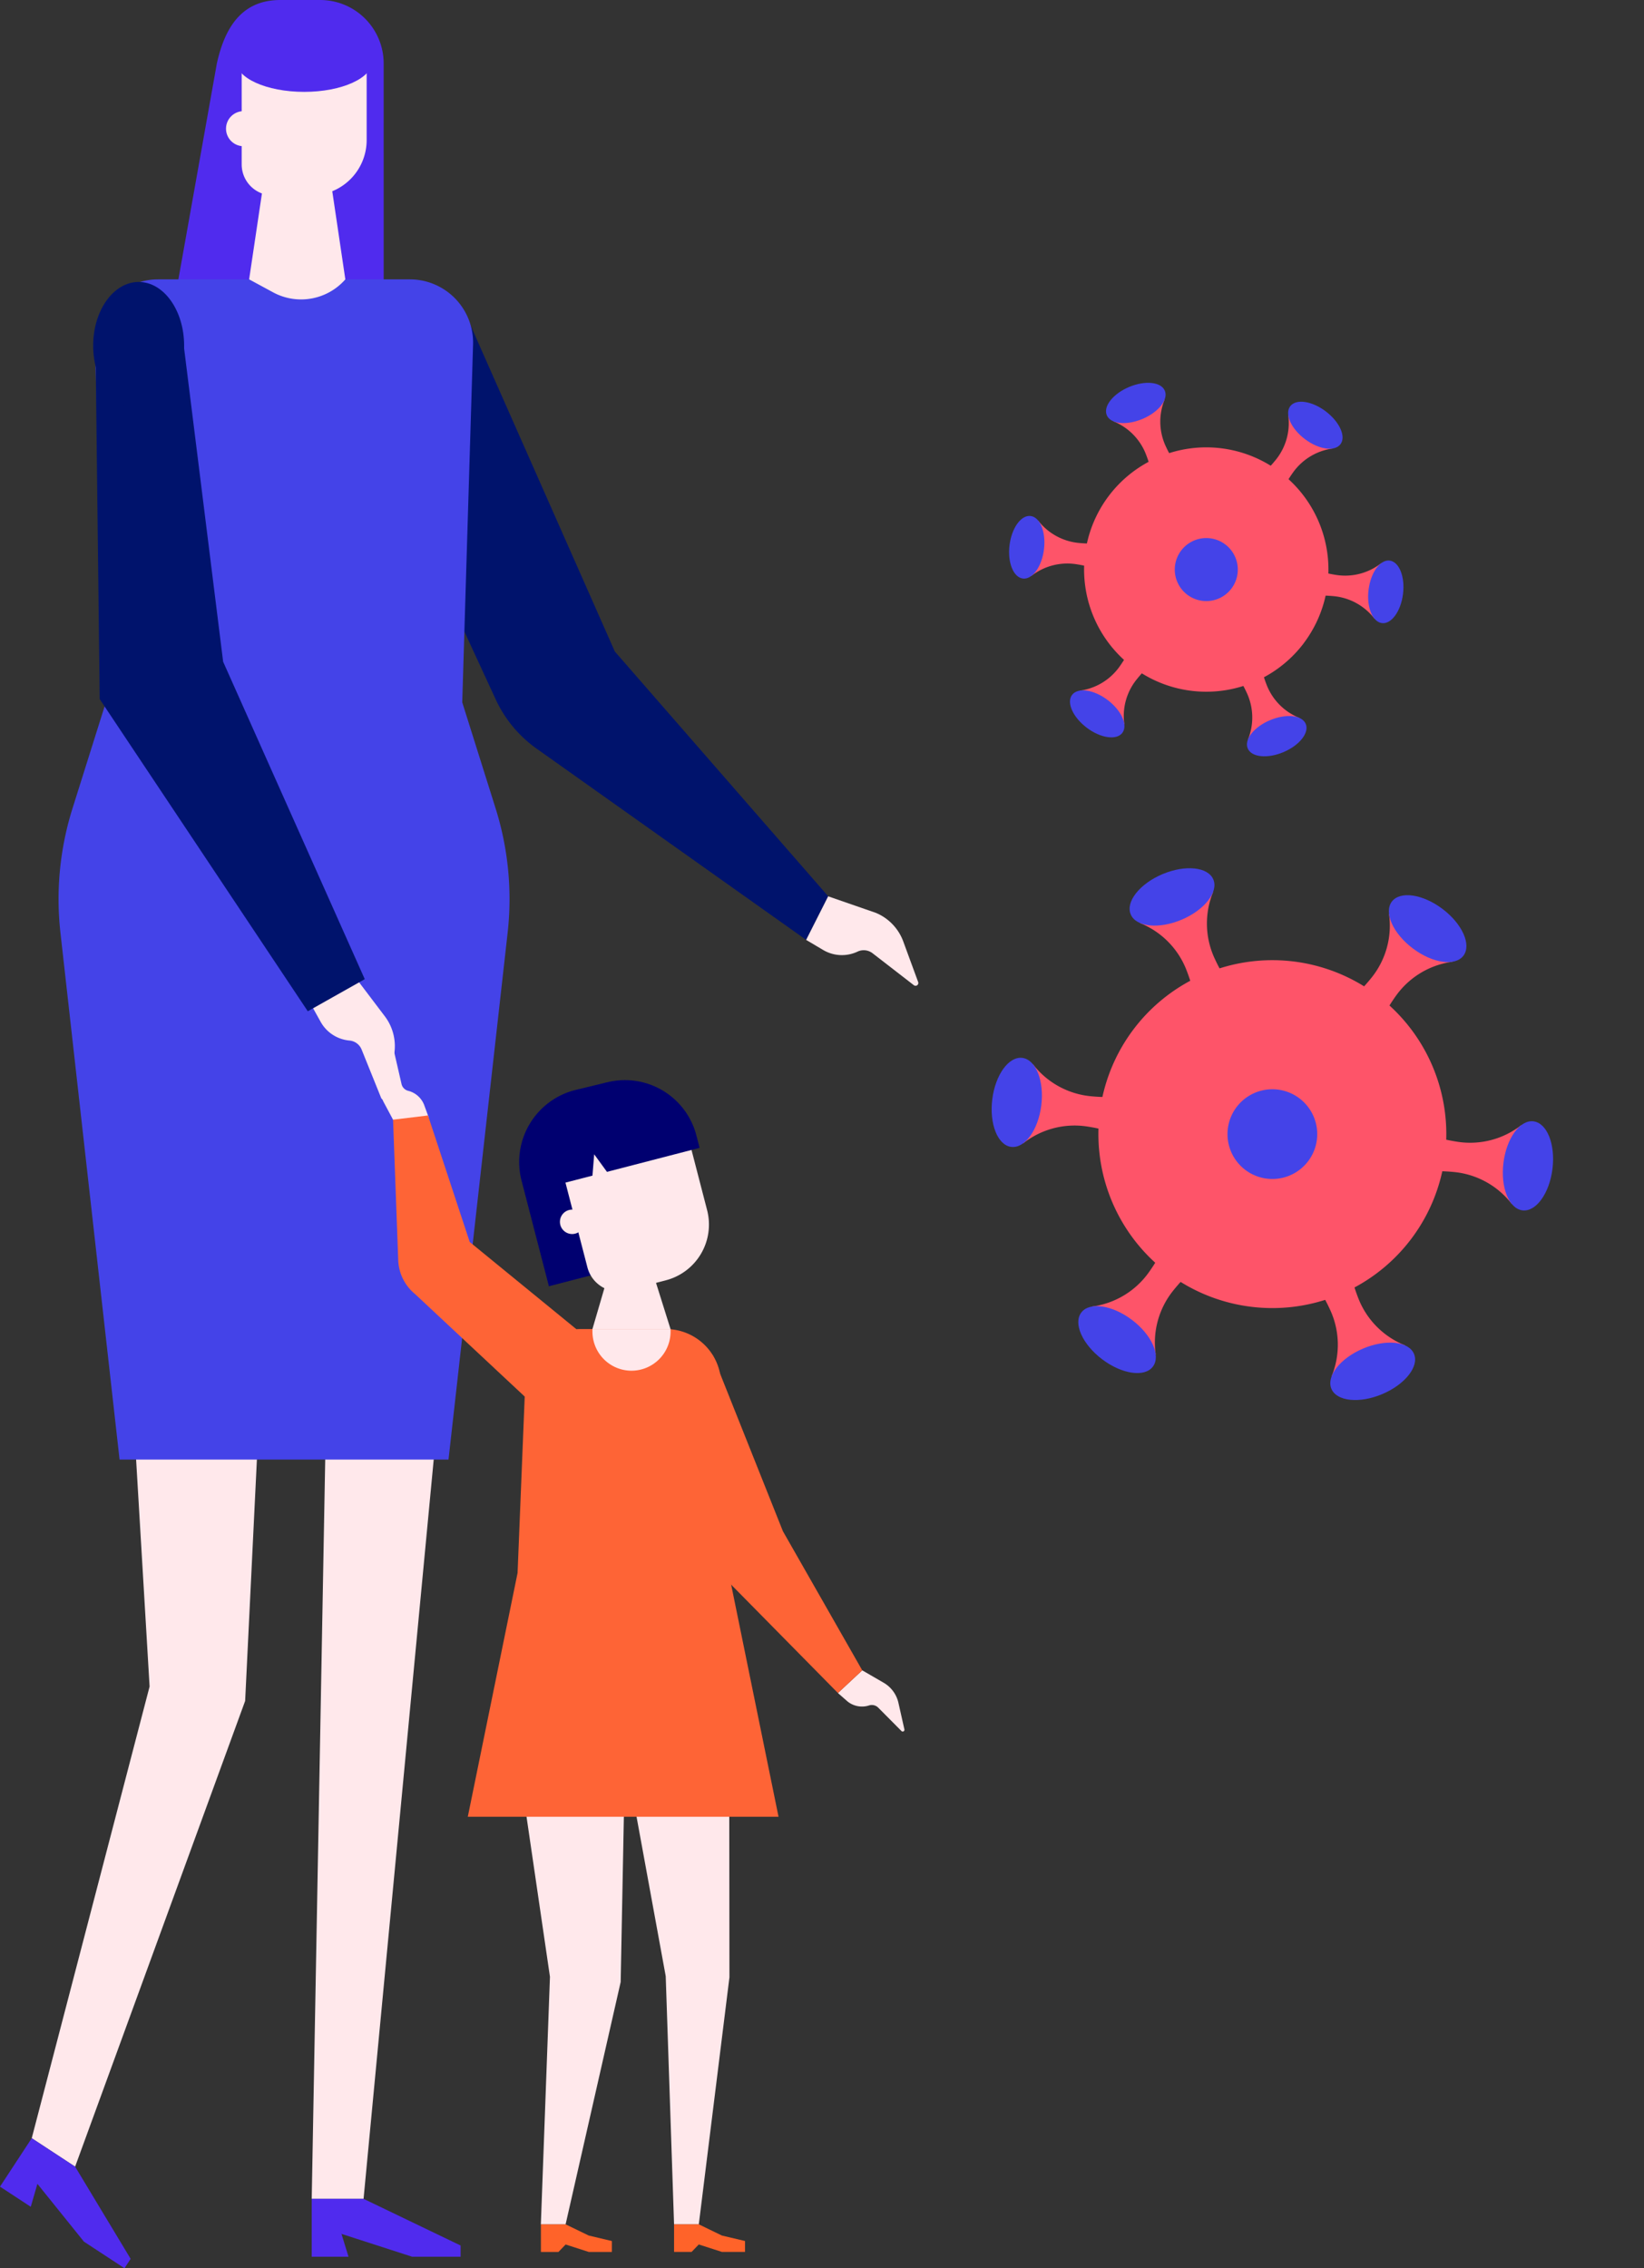 <svg xmlns="http://www.w3.org/2000/svg" xmlns:xlink="http://www.w3.org/1999/xlink" width="180.753" height="249.395" viewBox="0 0 180.753 249.395">
  <rect x="0" y="0" width="180.753" height="249.395" fill="#333333" stroke="none"/>
  <defs>
    <clipPath id="clip-path">
      <rect id="Rectangle_1121" data-name="Rectangle 1121" width="100.968" height="249.395" fill="none"/>
    </clipPath>
    <clipPath id="clip-path-2">
      <rect id="Rectangle_509" data-name="Rectangle 509" width="43.435" height="40.779" transform="translate(0 41.903) rotate(-74.74)" fill="none"/>
    </clipPath>
    <clipPath id="clip-path-3">
      <rect id="Rectangle_509-2" data-name="Rectangle 509" width="61.84" height="58.059" transform="translate(0 59.66) rotate(-74.74)" fill="none"/>
    </clipPath>
  </defs>
  <g id="Group_1742" data-name="Group 1742" transform="translate(-1100.035 -681.044)">
    <g id="Group_1723" data-name="Group 1723" transform="translate(-465.721 50.439)">
      <g id="Group_1557" data-name="Group 1557" transform="translate(1565.756 630.605)" clip-path="url(#clip-path)">
        <path id="Path_3168" data-name="Path 3168" d="M136.158,144.895l-29.636-21.029a13.674,13.674,0,0,1-4.5-5.421L86.329,84.452l12.118-8.97,16.677,37.706L138.58,140.1Z" transform="translate(-47.525 -41.554)" fill="#00136c"/>
        <path id="Path_3159" data-name="Path 3159" d="M63.544,42.9H38.8L45.2,6.98c.992-4.5,3.125-6.98,6.98-6.98h4.381a6.98,6.98,0,0,1,6.98,6.98Z" transform="translate(-21.358)" fill="#502bee"/>
        <path id="Path_3160" data-name="Path 3160" d="M32.683,349.583l-1.455,29.884L12.534,430.673l-4.769-3.128,12.957-49.662-1.681-28.3Z" transform="translate(-4.275 -192.449)" fill="#ffe8eb"/>
        <path id="Path_3161" data-name="Path 3161" d="M8.259,526.155,3.49,523.028,0,528.351l3.382,2.217.731-2.522L9.228,534.4l4.459,2.924.677-1.033Z" transform="translate(0 -287.931)" fill="#502bee"/>
        <path id="Path_3162" data-name="Path 3162" d="M199.607,219.25l5.241,1.817a5.437,5.437,0,0,1,3.016,3.147l1.637,4.459a.306.306,0,0,1-.475.348l-4.539-3.512a1.589,1.589,0,0,0-1.65-.18,4.035,4.035,0,0,1-3.779-.178l-1.873-1.11Z" transform="translate(-108.552 -120.699)" fill="#ffe8eb"/>
        <path id="Path_3163" data-name="Path 3163" d="M89.974,349.583l-8.03,84.628h-5.7l1.545-84.628Z" transform="translate(-41.971 -192.449)" fill="#ffe8eb"/>
        <path id="Path_3164" data-name="Path 3164" d="M81.944,537.858h-5.7v6.365h4.044l-.772-2.51,7.764,2.51h5.332v-1.234Z" transform="translate(-41.971 -296.096)" fill="#502bee"/>
        <path id="Path_3165" data-name="Path 3165" d="M66.776,28.366h-4.26a3.4,3.4,0,0,1-3.4-3.4V12.512h13.74v9.776a6.077,6.077,0,0,1-6.077,6.077" transform="translate(-32.543 -6.888)" fill="#ffe8eb"/>
        <path id="Path_3166" data-name="Path 3166" d="M63.7,140.182l-6.5,57.916H21.034l-6.5-57.916a33.223,33.223,0,0,1,1.315-13.645l3.678-11.692L18.318,75.508a6.958,6.958,0,0,1,6.955-7.173H52.946A6.958,6.958,0,0,1,59.9,75.5l-1.19,39.341,3.678,11.692A33.223,33.223,0,0,1,63.7,140.182" transform="translate(-7.888 -37.619)" fill="#4443e8"/>
        <path id="Path_3167" data-name="Path 3167" d="M69.314,35.3l-6.25.592L60.938,50.151l2.634,1.426a6.468,6.468,0,0,0,7.944-1.425Z" transform="translate(-33.547 -19.435)" fill="#ffe8eb"/>
        <path id="Path_3169" data-name="Path 3169" d="M81.336,240.2l2.856,3.773a5.437,5.437,0,0,1,1.016,4.239l-.836,4.676a.306.306,0,0,1-.585.06l-2.147-5.322a1.589,1.589,0,0,0-1.334-.988,4.034,4.034,0,0,1-3.172-2.06l-1.057-1.9Z" transform="translate(-41.881 -132.23)" fill="#ffe8eb"/>
        <path id="Path_3170" data-name="Path 3170" d="M46.693,156.751,23.815,122.428,23.348,83.1l9.61-.335,4.429,35.557,15.57,34.9Z" transform="translate(-12.853 -45.563)" fill="#00136c"/>
        <path id="Path_3171" data-name="Path 3171" d="M72.712,10.748c0,1.875-3.358,3.4-7.5,3.4s-7.5-1.521-7.5-3.4,3.358-3.4,7.5-3.4,7.5,1.521,7.5,3.4" transform="translate(-31.77 -4.047)" fill="#502bee"/>
        <path id="Path_3172" data-name="Path 3172" d="M59.143,29.117a1.927,1.927,0,1,1-1.927-1.927,1.927,1.927,0,0,1,1.927,1.927" transform="translate(-30.438 -14.968)" fill="#ffe8eb"/>
        <path id="Path_3173" data-name="Path 3173" d="M144.889,283.4l-14.63,3.79-3.008-11.613a8.163,8.163,0,0,1,5.854-9.949l3.479-.845Z" transform="translate(-69.908 -145.768)" fill="#000070"/>
        <path id="Path_3174" data-name="Path 3174" d="M127.229,433.708l3.278,22.4-1,27.225h2.719l6.056-26.653.385-19.962H139.7l3.535,19.327.917,27.288h2.719l3.369-27.167-.023-22.455Z" transform="translate(-70.041 -238.76)" fill="#ffe8eb"/>
        <path id="Path_3175" data-name="Path 3175" d="M137.568,545.333l-2.541-1.23h-2.718v3.033h1.927l.791-.819,2.541.819h2.541v-1.2Z" transform="translate(-72.837 -299.534)" fill="#ff6329"/>
        <path id="Path_3176" data-name="Path 3176" d="M170.142,545.333,167.6,544.1h-2.718v3.033h1.927l.791-.819,2.541.819h2.541v-1.2Z" transform="translate(-90.77 -299.534)" fill="#ff6329"/>
        <path id="Path_3177" data-name="Path 3177" d="M94.67,265.089l-1.282-2.4a3.423,3.423,0,0,1-.214-2.736l.982-2.826a.193.193,0,0,1,.37.02l.81,3.522a1,1,0,0,0,.732.746,2.539,2.539,0,0,1,1.77,1.594l.47,1.288Z" transform="translate(-51.189 -141.479)" fill="#ffe8eb"/>
        <path id="Path_3178" data-name="Path 3178" d="M207.633,408.579l2.355,1.364a3.426,3.426,0,0,1,1.625,2.212l.656,2.919a.192.192,0,0,1-.325.178l-2.546-2.565a1,1,0,0,0-1.015-.248,2.541,2.541,0,0,1-2.345-.421l-1.078-.943Z" transform="translate(-112.833 -224.926)" fill="#ffe8eb"/>
        <path id="Path_3179" data-name="Path 3179" d="M148.589,378.728H114.423l5.474-26.813.849-20.986a6.073,6.073,0,0,1,6.067-5.827H136.2a6.073,6.073,0,0,1,6.068,5.827l.849,20.986Z" transform="translate(-62.991 -178.972)" fill="#fe6436"/>
        <path id="Path_3180" data-name="Path 3180" d="M150.8,305.974h-3.374l-2.514,8.6H153.5Z" transform="translate(-79.777 -168.441)" fill="#ffe8eb"/>
        <path id="Path_3181" data-name="Path 3181" d="M148.319,291.65l-4.3,1.113a3.545,3.545,0,0,1-4.321-2.543l-3.254-12.561,13.86-3.591,2.555,9.862a6.332,6.332,0,0,1-4.542,7.719" transform="translate(-75.115 -150.878)" fill="#ffe8eb"/>
        <path id="Path_3182" data-name="Path 3182" d="M139.648,297.226a1.342,1.342,0,1,1-1.342-1.342,1.342,1.342,0,0,1,1.342,1.342" transform="translate(-75.4 -162.887)" fill="#ffe8eb"/>
        <path id="Path_3183" data-name="Path 3183" d="M149.21,329.681a4.3,4.3,0,0,1-4.294-4.295V325.1h8.589v.285a4.3,4.3,0,0,1-4.295,4.295" transform="translate(-79.778 -178.971)" fill="#ffe8eb"/>
        <path id="Path_3184" data-name="Path 3184" d="M111.159,304.269l-12.6-11.779a5.048,5.048,0,0,1-1.849-3.722l-.569-15.449,3.842-.464,4.589,13.913,11.734,9.593Z" transform="translate(-52.926 -150.209)" fill="#fe6436"/>
        <path id="Path_3185" data-name="Path 3185" d="M178.974,368.614l-13.159-13.355-8.059-20.582,7.445-3.228,7.724,19.377,8.722,15.293Z" transform="translate(-86.846 -182.466)" fill="#fe6436"/>
        <path id="Path_3186" data-name="Path 3186" d="M149.808,271.655l-10.185,2.639-1.405-1.931-.19,2.344-4.135,1.071-1.491-5.755,7.163-5.556a8.113,8.113,0,0,1,9.888,5.819Z" transform="translate(-72.889 -145.448)" fill="#000070"/>
      </g>
      <ellipse id="Ellipse_200" data-name="Ellipse 200" cx="5" cy="7" rx="5" ry="7" transform="translate(1576 661.605)" fill="#00136c"/>
    </g>
    <g id="Group_1559" data-name="Group 1559" transform="translate(1215.512 711.371) rotate(16)">
      <g id="Group_448" data-name="Group 448" transform="translate(0 0)" clip-path="url(#clip-path-2)">
        <path id="Path_1446" data-name="Path 1446" d="M25.972,18.269A13.434,13.434,0,1,1,18.269.9a13.434,13.434,0,0,1,7.7,17.366" transform="translate(11.949 12.881)" fill="#fe5469"/>
        <path id="Path_1447" data-name="Path 1447" d="M2.581,0,8.319,2.215A6.412,6.412,0,0,0,4.866,5.892a14.466,14.466,0,0,0-.617,2.3l-.227,2.618L0,9.264,1.588,7.171A14.439,14.439,0,0,0,2.674,5.054,6.41,6.41,0,0,0,2.579,0Z" transform="translate(26.77 7.473)" fill="#fe5469"/>
        <path id="Path_1448" data-name="Path 1448" d="M.073.927C.451-.056,2.206-.3,3.991.393S6.916,2.435,6.536,3.418,4.4,4.641,2.619,3.953-.306,1.911.073.927" transform="translate(29.235 5.587)" fill="#4443e8"/>
        <path id="Path_1449" data-name="Path 1449" d="M0,3.86,4.789,0A6.412,6.412,0,0,0,6.249,4.83,14.437,14.437,0,0,0,7.932,6.513l2.153,1.506L6.733,10.726,5.714,8.3a14.475,14.475,0,0,0-1.292-2A6.411,6.411,0,0,0,0,3.86Z" transform="translate(11.048 9.603)" fill="#fe5469"/>
        <path id="Path_1450" data-name="Path 1450" d="M.255,4.81c-.663-.818.008-2.459,1.5-3.66S4.983-.362,5.644.459s-.008,2.459-1.5,3.66S.916,5.632.255,4.81" transform="translate(9.94 8.211)" fill="#4443e8"/>
        <path id="Path_1451" data-name="Path 1451" d="M.952,6.655,0,.577A6.411,6.411,0,0,0,4.913,1.727a14.445,14.445,0,0,0,2.3-.615L9.6,0l.668,4.258L7.657,3.929a14.492,14.492,0,0,0-2.376.12A6.412,6.412,0,0,0,.951,6.656Z" transform="translate(6.133 25.653)" fill="#fe5469"/>
        <path id="Path_1452" data-name="Path 1452" d="M2.5,6.857C1.457,7.021.372,5.621.076,3.731S.382.176,1.423.013,3.548,1.249,3.845,3.139,3.538,6.693,2.5,6.857" transform="translate(3.778 25.968)" fill="#4443e8"/>
        <path id="Path_1453" data-name="Path 1453" d="M5.738,10.811,0,8.6A6.412,6.412,0,0,0,3.452,4.919a14.435,14.435,0,0,0,.617-2.3L4.3,0,8.318,1.55,6.729,3.644A14.46,14.46,0,0,0,5.644,5.76a6.411,6.411,0,0,0,.095,5.053Z" transform="translate(15.685 34.352)" fill="#fe5469"/>
        <path id="Path_1454" data-name="Path 1454" d="M6.536,3.419C6.158,4.4,4.4,4.641,2.618,3.953S-.306,1.91.073.927,2.206-.3,3.991.393,6.915,2.435,6.536,3.418" transform="translate(14.929 42.704)" fill="#4443e8"/>
        <path id="Path_1455" data-name="Path 1455" d="M10.085,6.868,5.3,10.731A6.413,6.413,0,0,0,3.838,5.9,14.465,14.465,0,0,0,2.154,4.215L0,2.709,3.353,0,4.372,2.422a14.439,14.439,0,0,0,1.29,2,6.41,6.41,0,0,0,4.423,2.446Z" transform="translate(29.64 32.306)" fill="#fe5469"/>
        <path id="Path_1456" data-name="Path 1456" d="M5.643.459c.662.818-.008,2.458-1.5,3.66S.916,5.632.255,4.81s.008-2.459,1.5-3.66S4.982-.362,5.643.459" transform="translate(34.934 39.157)" fill="#4443e8"/>
        <path id="Path_1457" data-name="Path 1457" d="M9.313,0l.952,6.076a6.409,6.409,0,0,0-4.913-1.15,14.469,14.469,0,0,0-2.3.616L.669,6.654,0,2.4l2.607.329a14.423,14.423,0,0,0,2.376-.118A6.41,6.41,0,0,0,9.312,0Z" transform="translate(34.376 20.329)" fill="#fe5469"/>
        <path id="Path_1458" data-name="Path 1458" d="M1.423.013C2.463-.15,3.548,1.249,3.845,3.139S3.538,6.694,2.5,6.857.372,5.621.076,3.731.382.177,1.423.013" transform="translate(43.075 19.798)" fill="#4443e8"/>
        <path id="Path_1459" data-name="Path 1459" d="M6.7,4.711A3.464,3.464,0,1,1,4.71.233,3.464,3.464,0,0,1,6.7,4.711" transform="translate(21.922 22.853)" fill="#4443e8"/>
      </g>
    </g>
    <g id="Group_1560" data-name="Group 1560" transform="translate(1215.512 759.76) rotate(16)">
      <g id="Group_448-2" data-name="Group 448" transform="translate(0 0)" clip-path="url(#clip-path-3)">
        <path id="Path_1446-2" data-name="Path 1446" d="M36.978,26.01A19.126,19.126,0,1,1,26.01,1.285,19.126,19.126,0,0,1,36.978,26.01" transform="translate(17.012 18.339)" fill="#fe5469"/>
        <path id="Path_1447-2" data-name="Path 1447" d="M3.675,0l8.169,3.153A9.13,9.13,0,0,0,6.928,8.389a20.593,20.593,0,0,0-.879,3.276l-.324,3.727L0,13.19l2.261-2.981A20.556,20.556,0,0,0,3.807,7.2,9.126,9.126,0,0,0,3.672,0Z" transform="translate(38.113 10.64)" fill="#fe5469"/>
        <path id="Path_1448-2" data-name="Path 1448" d="M.1,1.32C.643-.08,3.14-.42,5.682.559S9.846,3.467,9.306,4.867s-3.037,1.74-5.578.761S-.436,2.72.1,1.32" transform="translate(41.623 7.955)" fill="#4443e8"/>
        <path id="Path_1449-2" data-name="Path 1449" d="M0,5.5,6.818,0A9.129,9.129,0,0,0,8.9,6.876a20.554,20.554,0,0,0,2.4,2.4l3.066,2.145L9.586,15.271,8.136,11.823A20.608,20.608,0,0,0,6.3,8.978,9.128,9.128,0,0,0,0,5.5Z" transform="translate(15.729 13.672)" fill="#fe5469"/>
        <path id="Path_1450-2" data-name="Path 1450" d="M.364,6.849c-.943-1.165.012-3.5,2.13-5.212S7.094-.515,8.035.654s-.011,3.5-2.13,5.212S1.3,8.018.364,6.849" transform="translate(14.152 11.69)" fill="#4443e8"/>
        <path id="Path_1451-2" data-name="Path 1451" d="M1.355,9.475,0,.822A9.128,9.128,0,0,0,6.995,2.458a20.566,20.566,0,0,0,3.277-.875L13.662,0l.952,6.062L10.9,5.593a20.631,20.631,0,0,0-3.383.171A9.128,9.128,0,0,0,1.355,9.477Z" transform="translate(8.732 36.524)" fill="#fe5469"/>
        <path id="Path_1452-2" data-name="Path 1452" d="M3.556,9.762C2.075,10,.53,8,.108,5.311S.544.251,2.026.018s3.026,1.76,3.448,4.45-.437,5.06-1.918,5.293" transform="translate(5.379 36.972)" fill="#4443e8"/>
        <path id="Path_1453-2" data-name="Path 1453" d="M8.17,15.392,0,12.24A9.129,9.129,0,0,0,4.914,7a20.552,20.552,0,0,0,.879-3.276L6.117,0l5.725,2.207L9.581,5.187A20.587,20.587,0,0,0,8.036,8.2,9.127,9.127,0,0,0,8.171,15.4Z" transform="translate(22.331 48.909)" fill="#fe5469"/>
        <path id="Path_1454-2" data-name="Path 1454" d="M9.306,4.867c-.539,1.4-3.037,1.74-5.578.761S-.436,2.719.1,1.32,3.141-.42,5.682.559,9.845,3.467,9.306,4.867" transform="translate(21.255 60.8)" fill="#4443e8"/>
        <path id="Path_1455-2" data-name="Path 1455" d="M14.358,9.778l-6.815,5.5A9.13,9.13,0,0,0,5.464,8.4,20.6,20.6,0,0,0,3.066,6L0,3.857,4.774,0,6.225,3.449A20.559,20.559,0,0,0,8.062,6.294a9.126,9.126,0,0,0,6.3,3.482Z" transform="translate(42.2 45.995)" fill="#fe5469"/>
        <path id="Path_1456-2" data-name="Path 1456" d="M8.034.654c.943,1.165-.011,3.5-2.13,5.212S1.3,8.018.363,6.849s.011-3.5,2.13-5.212S7.093-.515,8.034.654" transform="translate(49.737 55.749)" fill="#4443e8"/>
        <path id="Path_1457-2" data-name="Path 1457" d="M13.259,0l1.355,8.651A9.125,9.125,0,0,0,7.62,7.014a20.6,20.6,0,0,0-3.277.877L.952,9.474,0,3.414l3.712.468a20.537,20.537,0,0,0,3.382-.169A9.127,9.127,0,0,0,13.258,0Z" transform="translate(48.943 28.943)" fill="#fe5469"/>
        <path id="Path_1458-2" data-name="Path 1458" d="M2.026.018c1.481-.232,3.026,1.76,3.448,4.451S5.038,9.53,3.556,9.762.53,8,.108,5.312.544.251,2.026.018" transform="translate(61.328 28.187)" fill="#4443e8"/>
        <path id="Path_1459-2" data-name="Path 1459" d="M9.534,6.707A4.932,4.932,0,1,1,6.706.331,4.931,4.931,0,0,1,9.534,6.707" transform="translate(31.212 32.537)" fill="#4443e8"/>
      </g>
    </g>
  </g>
</svg>
